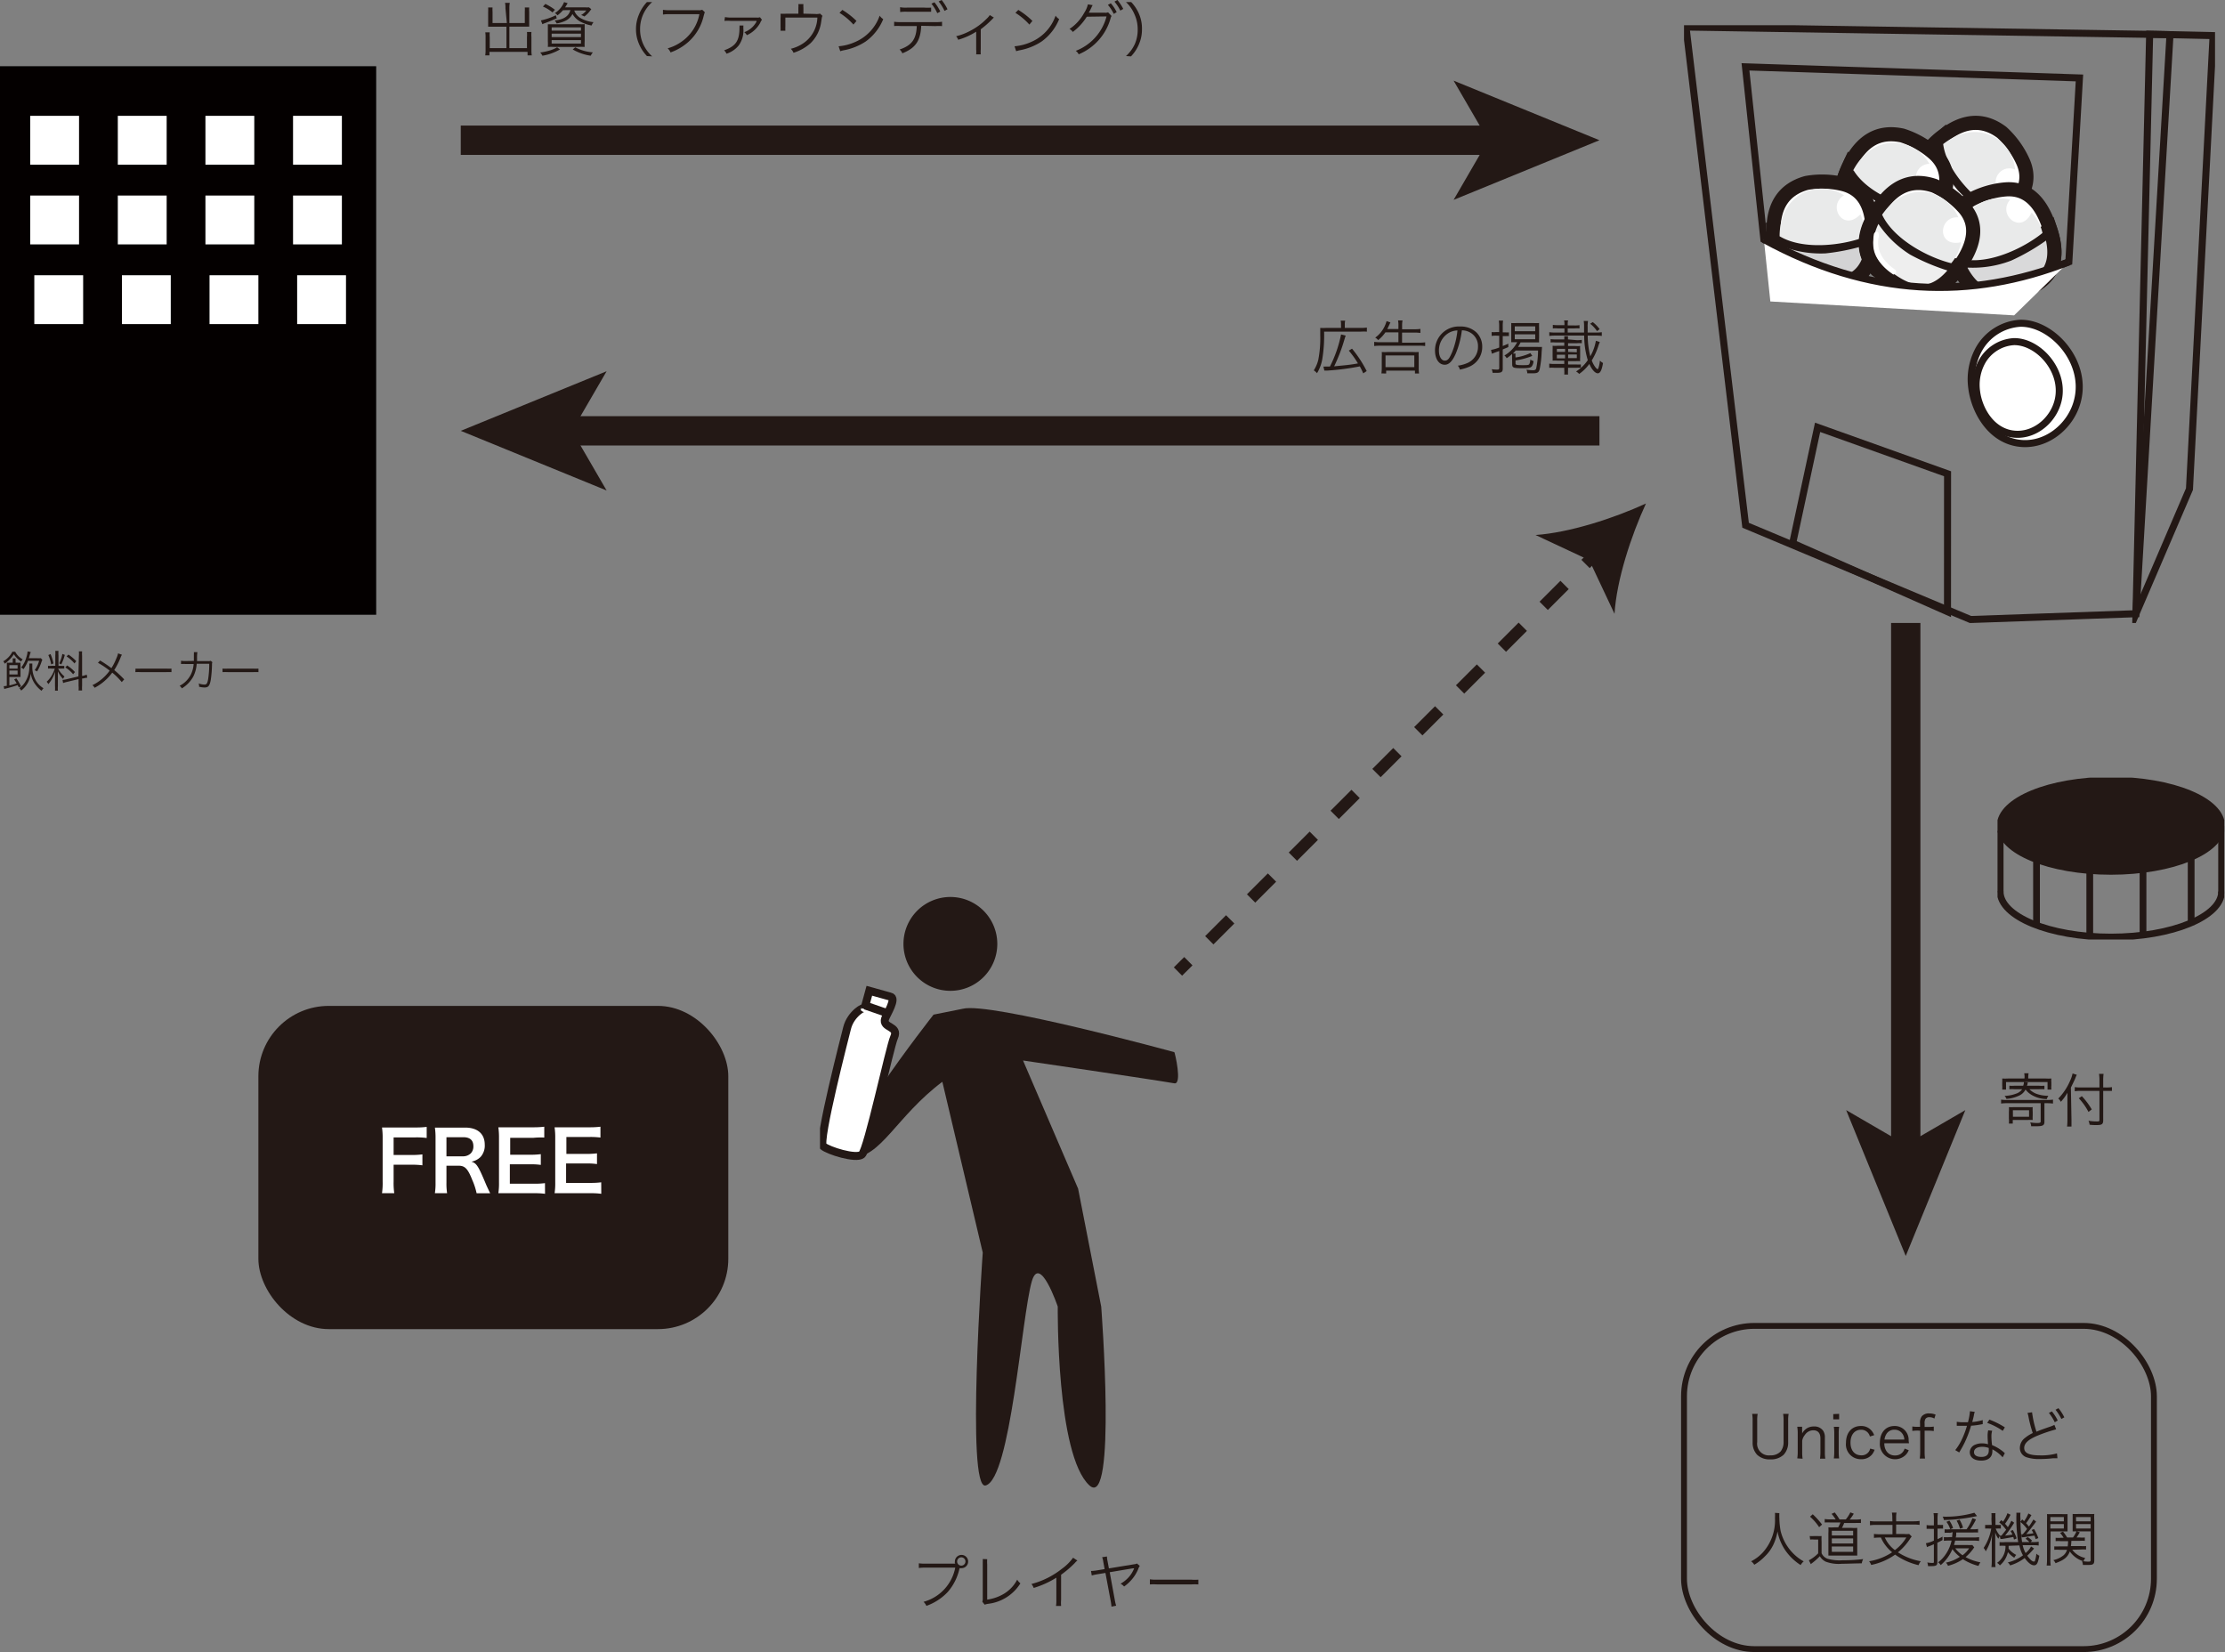 <svg xmlns="http://www.w3.org/2000/svg" xmlns:xlink="http://www.w3.org/1999/xlink" viewBox="0 0 379.41 281.68"><rect x="0" y="0" width="379.41" height="281.68" fill="#808080" stroke="none"/><defs><style>.cls-1,.cls-12,.cls-18,.cls-21,.cls-22,.cls-23,.cls-24,.cls-5,.cls-8{fill:none;}.cls-2{fill:#040000;}.cls-3{fill:#fff;}.cls-4{fill:#231815;}.cls-12,.cls-18,.cls-21,.cls-22,.cls-23,.cls-24,.cls-5,.cls-8{stroke:#231815;stroke-miterlimit:10;}.cls-5{stroke-width:5px;}.cls-6{clip-path:url(#clip-path);}.cls-7{clip-path:url(#clip-path-2);}.cls-8{stroke-width:2.41px;}.cls-9{fill:#f5f5f5;}.cls-10{fill:#e9eaea;}.cls-11{fill:#f0f1f1;}.cls-12{stroke-width:1.2px;}.cls-13{fill:#d3d3d4;}.cls-14{fill:#d9d9da;}.cls-15{fill:#eee;}.cls-16{clip-path:url(#clip-path-3);}.cls-17{clip-path:url(#clip-path-4);}.cls-18{stroke-width:1.15px;}.cls-19{clip-path:url(#clip-path-5);}.cls-20{clip-path:url(#clip-path-6);}.cls-21{stroke-width:1.36px;}.cls-22,.cls-23{stroke-width:2px;}.cls-23{stroke-dasharray:5.04 5.04;}</style><clipPath id="clip-path"><rect class="cls-1" x="287.16" y="4.3" width="90.55" height="101.92"/></clipPath><clipPath id="clip-path-2"><rect class="cls-1" x="287.16" y="4.3" width="90.55" height="101.92"/></clipPath><clipPath id="clip-path-3"><rect class="cls-1" x="340.62" y="132.59" width="38.66" height="27.6"/></clipPath><clipPath id="clip-path-4"><rect class="cls-1" x="340.62" y="132.59" width="38.65" height="27.6"/></clipPath><clipPath id="clip-path-5"><rect class="cls-1" x="139.83" y="152.95" width="61.04" height="100.68"/></clipPath><clipPath id="clip-path-6"><rect class="cls-1" x="139.83" y="152.95" width="61.04" height="100.67"/></clipPath></defs><title>how_to_manage</title><g id="レイヤー_2" data-name="レイヤー 2"><g id="レイヤー_1-2" data-name="レイヤー 1"><rect class="cls-2" y="11.29" width="64.15" height="93.53"/><rect class="cls-3" x="5.15" y="19.75" width="8.33" height="8.33"/><rect class="cls-3" x="20.09" y="19.75" width="8.33" height="8.33"/><rect class="cls-3" x="35.03" y="19.75" width="8.33" height="8.33"/><rect class="cls-3" x="49.97" y="19.75" width="8.33" height="8.33"/><rect class="cls-3" x="5.15" y="33.34" width="8.33" height="8.33"/><rect class="cls-3" x="20.09" y="33.34" width="8.33" height="8.33"/><rect class="cls-3" x="35.03" y="33.34" width="8.33" height="8.33"/><rect class="cls-3" x="49.97" y="33.34" width="8.33" height="8.33"/><rect class="cls-3" x="5.85" y="46.93" width="8.33" height="8.33"/><rect class="cls-3" x="20.79" y="46.93" width="8.33" height="8.33"/><rect class="cls-3" x="35.73" y="46.93" width="8.33" height="8.33"/><rect class="cls-3" x="50.67" y="46.93" width="8.33" height="8.33"/><path class="cls-4" d="M2.59,111.12a3.14,3.14,0,0,0,1.28,1.3,1.42,1.42,0,0,0-.27.38,4.32,4.32,0,0,1-1.24-1.25A5.48,5.48,0,0,1,.8,113.16a1.46,1.46,0,0,0-.24-.41,3.9,3.9,0,0,0,1.55-1.63Zm.62,6.08L3,116.82c-.62.21-1.35.42-1.85.54a3.13,3.13,0,0,0-.42.12L.63,117a3.29,3.29,0,0,0,.53-.07v-3.28a5.77,5.77,0,0,0,0-.66,4.07,4.07,0,0,0,.59,0h.42v-.29a3,3,0,0,0,0-.45h.49a2.09,2.09,0,0,0,0,.44v.3H2.9a4.4,4.4,0,0,0,.6,0,4.85,4.85,0,0,0,0,.64v1.11c0,.28,0,.47,0,.69a4.7,4.7,0,0,0-.61,0H1.6v1.44a11.14,11.14,0,0,0,1.24-.35,6.41,6.41,0,0,0-.42-.67l.37-.19a10.25,10.25,0,0,1,.8,1.36ZM3,114v-.59H1.6V114ZM1.6,115H3v-.67H1.6Zm3.91-1.86c0,.14,0,.34,0,.53A4.61,4.61,0,0,0,6.09,116a3.81,3.81,0,0,0,1.33,1.35,1.83,1.83,0,0,0-.33.44,5.07,5.07,0,0,1-1-1,4.13,4.13,0,0,1-.84-1.95,4.46,4.46,0,0,1-.42,1.43,4.34,4.34,0,0,1-1.22,1.48,1.48,1.48,0,0,0-.32-.42,3.25,3.25,0,0,0,1-1.05A4.78,4.78,0,0,0,5,113.7a3.66,3.66,0,0,0,0-.56Zm.76-.92a3.47,3.47,0,0,0,.69,0l.26.27a4.42,4.42,0,0,0-.17.44,7.6,7.6,0,0,1-.73,1.56,1.44,1.44,0,0,0-.41-.21,5.22,5.22,0,0,0,.76-1.61H4.77A5.86,5.86,0,0,1,4,114.1a1.15,1.15,0,0,0-.39-.28,4.91,4.91,0,0,0,.9-1.8,3.7,3.7,0,0,0,.19-.95l.53.1c0,.1-.09.27-.13.42s-.1.39-.18.64Z"/><path class="cls-4" d="M8.84,114a3.66,3.66,0,0,0-.65,0v-.48a3.34,3.34,0,0,0,.65,0h.59v-1.75a5.17,5.17,0,0,0,0-.79h.54a4.94,4.94,0,0,0,0,.79v1.76h.44a3.54,3.54,0,0,0,.55,0V114a4,4,0,0,0-.56,0H9.91A4.42,4.42,0,0,0,11,115.35a2.58,2.58,0,0,0-.26.4,4.39,4.39,0,0,1-.87-1.3c0,.3,0,1,0,1.1v1.39a6.11,6.11,0,0,0,0,.82H9.38a6.44,6.44,0,0,0,0-.82v-1.26c0-.34,0-.76,0-1.15a5.62,5.62,0,0,1-1.14,2.12,1.55,1.55,0,0,0-.28-.41A4.69,4.69,0,0,0,8.92,115a6,6,0,0,0,.42-1Zm-.22-2.48a8.65,8.65,0,0,1,.5,1.59l-.39.17a6.55,6.55,0,0,0-.49-1.59Zm2.43.14a8.41,8.41,0,0,1-.6,1.62l-.36-.17a5.52,5.52,0,0,0,.54-1.61Zm2.4.18a4.71,4.71,0,0,0,0-.78H14a5.34,5.34,0,0,0,0,.77v3.41l.11,0a4.63,4.63,0,0,0,.68-.21l.09.52a5.21,5.21,0,0,0-.71.13l-.17,0v1.24a5.77,5.77,0,0,0,0,.81H13.4a4.37,4.37,0,0,0,0-.82v-1.12l-1.95.47a5.06,5.06,0,0,0-.69.2l-.1-.53a4,4,0,0,0,.71-.12l2-.48Zm-2,1.62a6.57,6.57,0,0,1,1.33,1.13l-.31.37a5.45,5.45,0,0,0-1.34-1.16Zm.22-1.85A7.59,7.59,0,0,1,13,112.73l-.3.39a6.27,6.27,0,0,0-1.35-1.2Z"/><path class="cls-4" d="M20.8,111.64a2.09,2.09,0,0,0-.23.45,12.11,12.11,0,0,1-1.09,2.16,19.15,19.15,0,0,1,1.7,1.59l-.42.46a10.63,10.63,0,0,0-1.62-1.61,8.85,8.85,0,0,1-3,2.58,1.32,1.32,0,0,0-.39-.44,7.89,7.89,0,0,0,2.95-2.48,14,14,0,0,0-2-1.34l.37-.39A21.23,21.23,0,0,1,19,113.92a10.22,10.22,0,0,0,.87-1.73,3.27,3.27,0,0,0,.26-.79Z"/><path class="cls-4" d="M23.11,114a5.25,5.25,0,0,0,.92,0h4.31a5.81,5.81,0,0,0,.9,0v.6a8.47,8.47,0,0,0-.9,0H24a8.09,8.09,0,0,0-.92,0Z"/><path class="cls-4" d="M33.06,112.69c0-.38,0-.79,0-1.11a2,2,0,0,0,0-.39h.6a6.2,6.2,0,0,0-.06,1c0,.23,0,.32,0,.53h1.85a1.18,1.18,0,0,0,.49-.05l.27.24a1.11,1.11,0,0,0-.06.44,20.21,20.21,0,0,1-.21,2.59c-.19,1-.41,1.28-1.07,1.28a4.22,4.22,0,0,1-.92-.13V117a1.22,1.22,0,0,0-.08-.47,3.13,3.13,0,0,0,1,.19c.36,0,.48-.18.62-.91a16.38,16.38,0,0,0,.19-2.63H33.54a5.59,5.59,0,0,1-.59,2.19,5.35,5.35,0,0,1-1.94,2,1.54,1.54,0,0,0-.38-.44,4.34,4.34,0,0,0,1.93-1.95,4.83,4.83,0,0,0,.46-1.76H31.66a4.46,4.46,0,0,0-.79,0v-.56a4.09,4.09,0,0,0,.8.05Z"/><path class="cls-4" d="M37.94,114a5.25,5.25,0,0,0,.92,0h4.31a5.81,5.81,0,0,0,.9,0v.6a8.47,8.47,0,0,0-.9,0h-4.3a8.09,8.09,0,0,0-.92,0Z"/><line class="cls-5" x1="78.57" y1="23.91" x2="255.09" y2="23.91"/><polygon class="cls-4" points="272.74 23.91 247.87 34.08 253.77 23.91 247.87 13.75 272.74 23.91"/><path class="cls-4" d="M86.19,1.4a4,4,0,0,0-.07-.91h.81a4.55,4.55,0,0,0-.07.91V3.93h2.63V2a5.39,5.39,0,0,0,0-.73h.75a4.92,4.92,0,0,0,0,.76v2c0,.2,0,.34,0,.51l-.62,0H86.86V8.21h3V6.31a5.29,5.29,0,0,0,0-.86h.76a5.54,5.54,0,0,0,0,.89V8.6a5,5,0,0,0,.06.84h-.72v-.6h-6.5v.6h-.72a5.24,5.24,0,0,0,.06-.84V6.4a5.53,5.53,0,0,0-.05-.89h.76a5,5,0,0,0,0,.85V8.21h2.85V4.55h-2.5l-.62,0c0-.19,0-.34,0-.51v-2a7,7,0,0,0,0-.77h.75a5.09,5.09,0,0,0,0,.74V3.93h2.44Z"/><path class="cls-4" d="M95.49,8.43a8.77,8.77,0,0,1-3,1.07,2,2,0,0,0-.37-.55,9.23,9.23,0,0,0,1.43-.29A5.45,5.45,0,0,0,95,8.06Zm-.55-5.31c-.76.34-1.15.5-2,.82a2.86,2.86,0,0,0-.45.19l-.25-.65a10.73,10.73,0,0,0,2.54-.88Zm-.73-1a6.28,6.28,0,0,0-1.63-1L93,.67a9.49,9.49,0,0,1,1.63,1Zm4.49,2a8.65,8.65,0,0,0,1,0c0,.3,0,.61,0,1.09V7a8,8,0,0,0,0,1,11,11,0,0,0-1.12,0H94.54a11,11,0,0,0-1.12,0,7.68,7.68,0,0,0,0-1V5.2c0-.46,0-.78,0-1.06.27,0,.56,0,1,0Zm-4.63,1.1h5V4.66h-5Zm0,1.1h5V5.74h-5Zm0,1.11h5V6.84h-5ZM96,1.74a5.7,5.7,0,0,1-.94.88,1.35,1.35,0,0,0-.44-.39A4,4,0,0,0,96.19.36l.61.19a3.34,3.34,0,0,0-.2.33l-.24.37h3.41a3,3,0,0,0,.67,0l.39.32-.12.15-.14.18a4.18,4.18,0,0,1-.92.91,2.82,2.82,0,0,0-.56-.25,2.62,2.62,0,0,0,.89-.77H97.92a2.4,2.4,0,0,0,1.14,1.33,5.39,5.39,0,0,0,2.15.66,1.92,1.92,0,0,0-.33.57,6.54,6.54,0,0,1-1.95-.68,3.39,3.39,0,0,1-1.31-1.29A2.52,2.52,0,0,1,96.51,3.5,5.39,5.39,0,0,1,94.92,4a1.74,1.74,0,0,0-.34-.51c1.56-.16,2.42-.73,2.68-1.77Zm2.1,6.33a7.53,7.53,0,0,0,3,.86,2.45,2.45,0,0,0-.37.57,8.51,8.51,0,0,1-3.07-1.07Z"/><path class="cls-4" d="M110.32,9.56a6.73,6.73,0,0,1-1.39-2.15A6.26,6.26,0,0,1,108.45,5a6.26,6.26,0,0,1,.48-2.46A6.73,6.73,0,0,1,110.32.35h.89a6.32,6.32,0,0,0-1.52,2.07A6.05,6.05,0,0,0,109.15,5a6.05,6.05,0,0,0,.54,2.54,6.32,6.32,0,0,0,1.52,2.07Z"/><path class="cls-4" d="M120.2,2.1c-.07.11-.07.11-.21.62a8.52,8.52,0,0,1-2.51,4.34,9.17,9.17,0,0,1-3.14,1.88,1.89,1.89,0,0,0-.49-.7,7.44,7.44,0,0,0,2.26-1.06,7.38,7.38,0,0,0,3.15-4.76h-5.09a6.92,6.92,0,0,0-1.12.06V1.67a6,6,0,0,0,1.13.07h4.92a1.35,1.35,0,0,0,.64-.08Z"/><path class="cls-4" d="M126.77,4.35a4,4,0,0,0,0,.64,4.35,4.35,0,0,1-.82,2.78,4.47,4.47,0,0,1-2.06,1.39,2,2,0,0,0-.41-.58c2-.72,2.62-1.61,2.62-3.92a1.63,1.63,0,0,0,0-.31Zm-3.15-1.44A5.82,5.82,0,0,0,124.7,3l4.37,0a1.29,1.29,0,0,0,.52-.06l.34.43a2.06,2.06,0,0,0-.29.51A4.95,4.95,0,0,1,127.36,6a2.08,2.08,0,0,0-.44-.51A3.87,3.87,0,0,0,129,3.69a.16.16,0,0,1,0-.08l0-.05v0l-.23,0-4.17,0a7.87,7.87,0,0,0-1.07,0Z"/><path class="cls-4" d="M139,2.38a2.22,2.22,0,0,0,.84-.06l.41.39c-.09.16-.09.16-.22,1a6.23,6.23,0,0,1-1.81,3.65A7.84,7.84,0,0,1,135.31,9a2,2,0,0,0-.46-.68,6.6,6.6,0,0,0,2.21-1A5.49,5.49,0,0,0,139.38,3h-5.46v1.5a7.27,7.27,0,0,0,0,.74h-.82a7.37,7.37,0,0,0,0-.75V3.15a6.48,6.48,0,0,0,0-.81,8.59,8.59,0,0,0,.92,0h2.12v-1a3.13,3.13,0,0,0,0-.64H137a3.89,3.89,0,0,0,0,.63v1Z"/><path class="cls-4" d="M143,7.89a8.7,8.7,0,0,0,2.91-.77A7.55,7.55,0,0,0,150,2.67a2,2,0,0,0,.61.59,8.76,8.76,0,0,1-3,3.82,10.08,10.08,0,0,1-3.73,1.49,5.27,5.27,0,0,0-.6.16Zm.64-6.2a13,13,0,0,1,2.41,1.88l-.52.62a11,11,0,0,0-2.38-2Z"/><path class="cls-4" d="M157.09,4.4c-.12,2.59-1,3.81-3.22,4.69a1.75,1.75,0,0,0-.47-.65c2.07-.69,2.85-1.76,2.93-4h-2.71a7.85,7.85,0,0,0-1.15,0V3.71a6.59,6.59,0,0,0,1.16.06h5.85a6.53,6.53,0,0,0,1.16-.06v.74a7.85,7.85,0,0,0-1.15,0Zm-3.61-3.17a5.19,5.19,0,0,0,1.15.07h3a9,9,0,0,0,1.15,0V2l-1.14,0h-3a7,7,0,0,0-1.14.05Zm5.86-.84a7.78,7.78,0,0,1,1,1.58l-.51.28a7.67,7.67,0,0,0-1-1.62ZM160.57,0a8.25,8.25,0,0,1,1,1.58l-.51.28a7.83,7.83,0,0,0-1-1.61Z"/><path class="cls-4" d="M169.48,3a1.28,1.28,0,0,0-.24.23,16.64,16.64,0,0,1-2,1.76V8.39a5.34,5.34,0,0,0,0,.88h-.78a5.7,5.7,0,0,0,0-.87v-3a11.65,11.65,0,0,1-3.07,1.38,1.85,1.85,0,0,0-.35-.6,9.86,9.86,0,0,0,2.32-.88,11,11,0,0,0,2.86-2.08,3.24,3.24,0,0,0,.56-.65Z"/><path class="cls-4" d="M173,7.89a8.7,8.7,0,0,0,2.91-.77A7.55,7.55,0,0,0,180,2.67a2,2,0,0,0,.61.59,8.76,8.76,0,0,1-3,3.82,10.08,10.08,0,0,1-3.73,1.49,5.27,5.27,0,0,0-.6.16Zm.64-6.2a13,13,0,0,1,2.41,1.88l-.52.62a11,11,0,0,0-2.38-2Z"/><path class="cls-4" d="M186.33.88a1.74,1.74,0,0,0-.22.41,7.64,7.64,0,0,1-.46.88,1.43,1.43,0,0,1,.36,0l2.42,0a1.11,1.11,0,0,0,.52-.07l.6.63a1,1,0,0,0-.17.39,9.37,9.37,0,0,1-5.44,6.14,1.57,1.57,0,0,0-.5-.59,8.6,8.6,0,0,0,5.25-5.87l-3.37.05a9.66,9.66,0,0,1-2.39,2.6,1.46,1.46,0,0,0-.56-.51,7.67,7.67,0,0,0,2.51-2.75,4.45,4.45,0,0,0,.63-1.45Zm3.09-.32a6.92,6.92,0,0,1,1,1.51l-.5.3a7,7,0,0,0-1-1.54ZM190.54,0a8.2,8.2,0,0,1,1,1.52l-.5.29a7,7,0,0,0-1-1.53Z"/><path class="cls-4" d="M192,9.56a6.23,6.23,0,0,0,1.52-2.07A6.07,6.07,0,0,0,194,5a6.06,6.06,0,0,0-.54-2.54A6.23,6.23,0,0,0,192,.35h.89a6.72,6.72,0,0,1,1.39,2.15A6.26,6.26,0,0,1,194.73,5a6.26,6.26,0,0,1-.48,2.46,6.72,6.72,0,0,1-1.39,2.15Z"/><line class="cls-5" x1="96.22" y1="73.46" x2="272.74" y2="73.46"/><polygon class="cls-4" points="78.57 73.46 103.44 83.63 97.54 73.46 103.44 63.3 78.57 73.46"/><path class="cls-4" d="M228.67,55.32a2.44,2.44,0,0,0-.06-.64h.77a2.4,2.4,0,0,0-.06.65v.58H232a7,7,0,0,0,1.08-.06v.7a6.84,6.84,0,0,0-1.08,0h-6.21a25,25,0,0,1-.32,4.73,7,7,0,0,1-.89,2.35,2.5,2.5,0,0,0-.55-.48,6,6,0,0,0,.77-1.82,19.46,19.46,0,0,0,.33-4.17c0-.65,0-.94,0-1.25a7.57,7.57,0,0,0,1,0h2.55Zm-3,7.18a1.67,1.67,0,0,0,.32,0c.18,0,.55,0,.79,0a21.2,21.2,0,0,0,1.9-5.48l.79.2c-.07.19-.11.31-.2.61a29.33,29.33,0,0,1-1.77,4.63l2.12-.21c.86-.1,1.26-.16,1.94-.29A16.9,16.9,0,0,0,230,59.78l.55-.33a20.42,20.42,0,0,1,2.5,3.82l-.59.39a12.1,12.1,0,0,0-.58-1.19,42.32,42.32,0,0,1-5.62.72,2.67,2.67,0,0,0-.43,0Z"/><path class="cls-4" d="M236.24,56.67A6.28,6.28,0,0,1,235,58a1.32,1.32,0,0,0-.5-.43,5,5,0,0,0,1.64-2,5,5,0,0,0,.3-.82l.66.23c-.08.15-.08.15-.2.41s-.24.51-.34.71h1.9v-.52a4.63,4.63,0,0,0-.06-.94h.76a5,5,0,0,0-.07,1v.5h2.12a6.85,6.85,0,0,0,1-.06v.69a6.81,6.81,0,0,0-1-.06h-2.13v1.72h2.94a7,7,0,0,0,1-.06V59a7.5,7.5,0,0,0-1-.06h-6.69a8.1,8.1,0,0,0-1,.06v-.71a7.41,7.41,0,0,0,1,.06h3.13V56.67Zm-.68,7a7.06,7.06,0,0,0,.06-1v-1.8a6.27,6.27,0,0,0,0-.85,9,9,0,0,0,1,0h4.3a8.93,8.93,0,0,0,1,0,6.64,6.64,0,0,0,0,.85v1.81a6.61,6.61,0,0,0,.06,1h-.7v-.49h-4.91v.49Zm.7-1.07h4.91v-2h-4.91Z"/><path class="cls-4" d="M248.25,60.27c-.58,1.32-1.17,1.92-1.89,1.92-1,0-1.66-1-1.66-2.44A4.06,4.06,0,0,1,249,55.67a3.87,3.87,0,0,1,2.75,1,3.34,3.34,0,0,1,1,2.44,3.64,3.64,0,0,1-2.29,3.45,7.75,7.75,0,0,1-1.52.46,1.59,1.59,0,0,0-.35-.67,6,6,0,0,0,1.67-.47,3,3,0,0,0,1.77-2.8,2.63,2.63,0,0,0-1.59-2.51,2.87,2.87,0,0,0-1.16-.25A15,15,0,0,1,248.25,60.27ZM247,56.79a3.45,3.45,0,0,0-1.63,3c0,1,.42,1.7,1,1.7s.82-.47,1.25-1.45a13.75,13.75,0,0,0,.91-3.7A3.16,3.16,0,0,0,247,56.79Z"/><path class="cls-4" d="M255.08,57.23a4,4,0,0,0-.72.05v-.66a3.8,3.8,0,0,0,.72,0h.56v-.95a5.75,5.75,0,0,0-.06-1h.73a5.51,5.51,0,0,0-.06,1v1h.46a3.47,3.47,0,0,0,.59,0v.64a3.64,3.64,0,0,0-.6,0h-.45V59c.31-.12.49-.2.95-.4v.58l-.95.4v3.28c0,.56-.22.71-1,.71l-.73,0a2.12,2.12,0,0,0-.15-.62,5.92,5.92,0,0,0,.92.07c.29,0,.36-.06.36-.29V59.85l-.73.26-.52.2-.15-.65a6.58,6.58,0,0,0,1.4-.41v-2Zm2.76,3.63a4.36,4.36,0,0,0,0-.51,6.29,6.29,0,0,1-.92.73,1.37,1.37,0,0,0-.39-.47,5.5,5.5,0,0,0,2.18-2.26h-.11c-.39,0-.66,0-.9,0,0-.27,0-.52,0-.85V55.92c0-.33,0-.59,0-.84a8,8,0,0,0,.94,0h2.86a7.62,7.62,0,0,0,.95,0,7.92,7.92,0,0,0,0,.82v1.66a7,7,0,0,0,0,.82c-.27,0-.57,0-1,0h-2.16a5.63,5.63,0,0,1-.44.77h3.32a7.5,7.5,0,0,0,.77,0c0,.1,0,.2-.06.92a17.65,17.65,0,0,1-.32,2.82c-.15.62-.38.76-1.19.76-.32,0-.62,0-.93,0a2,2,0,0,0-.14-.62,7.12,7.12,0,0,0,1.08.1c.34,0,.49-.08.57-.3a15.45,15.45,0,0,0,.32-3.07h-3.81c-.17.21-.27.31-.47.52h.44a3.74,3.74,0,0,0,0,.67,8.84,8.84,0,0,0,2.53-.75l.33.48a12.41,12.41,0,0,1-2.86.78v.53c0,.22.2.27,1.19.27.84,0,1.09,0,1.18-.22a1.94,1.94,0,0,0,.15-.74,1.81,1.81,0,0,0,.54.25,1.59,1.59,0,0,1-.29.92c-.22.25-.54.31-1.66.31-1.48,0-1.68-.08-1.68-.68Zm.46-4.38h3.49v-.83H258.3Zm0,1.36h3.49V57H258.3Z"/><path class="cls-4" d="M272.79,58.31c0,.11-.06.15-.21.59a10.63,10.63,0,0,1-1.15,2.55,4.42,4.42,0,0,0,.6,1.14c.16.21.33.36.39.36s.12-.11.16-.25a5.2,5.2,0,0,0,.24-1.22,1.9,1.9,0,0,0,.53.41c-.21,1.24-.48,1.76-.9,1.76s-1-.59-1.43-1.6a7.45,7.45,0,0,1-1.74,1.71,1.79,1.79,0,0,0-.53-.42,6.77,6.77,0,0,0,2-1.93,14.41,14.41,0,0,1-.61-4.19h-4.95a6.8,6.8,0,0,0-1,.06v-.64a6.44,6.44,0,0,0,1,.06h1.58V56h-1.11a5,5,0,0,0-.87,0v-.61a5,5,0,0,0,.87.05h1.11V55.3a2.43,2.43,0,0,0-.06-.66h.68a2.61,2.61,0,0,0-.06.66v.19h1.15a4.86,4.86,0,0,0,.86-.05V56a4.94,4.94,0,0,0-.86,0h-1.15v.7h2.79c0-.5,0-.89,0-1.18a5.51,5.51,0,0,0-.06-.79h.73a5.52,5.52,0,0,0-.06,1.09c0,.3,0,.48,0,.88h1.41a6.42,6.42,0,0,0,1-.06v.64a6.69,6.69,0,0,0-1-.06h-1.4a14.51,14.51,0,0,0,.44,3.53,7.88,7.88,0,0,0,.95-2.65ZM268.88,58a4.81,4.81,0,0,0,.85-.05v.57a5.1,5.1,0,0,0-.85,0h-1.49V59h1.23a6.12,6.12,0,0,0,.83,0,4.49,4.49,0,0,0,0,.68v1.22a4.48,4.48,0,0,0,0,.68,6.61,6.61,0,0,0-.83,0h-1.23v.56h1.33a6.64,6.64,0,0,0,.85,0v.57a6.29,6.29,0,0,0-.78,0h-1.4v.35a4.9,4.9,0,0,0,0,.8h-.65a5.12,5.12,0,0,0,0-.8v-.35h-1.69a5.2,5.2,0,0,0-.87,0V62a5.05,5.05,0,0,0,.87.05h1.69v-.56h-1.16a6.52,6.52,0,0,0-.83,0,5.11,5.11,0,0,0,0-.68V59.64a5.23,5.23,0,0,0,0-.68,6.14,6.14,0,0,0,.83,0h1.16v-.57h-1.46a5.36,5.36,0,0,0-.87,0v-.57a5.21,5.21,0,0,0,.87.05h1.46a5,5,0,0,0,0-.54h.64a5.35,5.35,0,0,0,0,.54Zm-2,1.48h-1.4V60h1.4Zm0,1h-1.4v.62h1.4Zm2-.42v-.58h-1.48V60Zm0,1v-.62h-1.48v.62Zm3.45-4.6a5.54,5.54,0,0,0-1.17-1.26l.44-.28a5.78,5.78,0,0,1,1.17,1.2Z"/><g class="cls-6"><g class="cls-7"><path class="cls-3" d="M331.5,23.08c3.31-2.54,6.6-2.93,9.84-.52A15.2,15.2,0,0,1,345,27.64c1.43,3.3,0,6.29-3.47,9-4.13,3.47-7.76,3.71-10.86.51l-3.07-3.94c-1.8-4.08.16-7.08,3.34-9.73l.54-.44"/><path class="cls-8" d="M331.5,23.08c3.31-2.54,6.6-2.93,9.84-.52A15.19,15.19,0,0,1,345,27.64c1.43,3.3,0,6.29-3.47,9-4.13,3.47-7.76,3.71-10.86.51l-3.07-3.94c-1.8-4.08.16-7.08,3.34-9.73Z"/><path class="cls-9" d="M331,23.52a17,17,0,0,0,3.79,8.17A34.68,34.68,0,0,0,341.23,37c-4.3,3.33-8.12,3.52-11.74-1.16-3.51-4-3.65-7.86,1.47-12.27"/><path class="cls-8" d="M331,23.52a17,17,0,0,0,3.79,8.17A34.68,34.68,0,0,0,341.23,37c-4.3,3.33-8.12,3.52-11.74-1.16C326,31.76,325.85,27.93,331,23.52Z"/><path class="cls-3" d="M334.59,37.28c.07-.33.42-.37.89-.28,2,.66,3.95,0,5.93-2.24.51-.23.67,0,.74.44q-3,3.73-7.21,2.57a.58.58,0,0,1-.35-.5"/><path class="cls-10" d="M331.35,24.56c.61,4.63,5.3,9.33,8.74,11.44a7.52,7.52,0,0,0,2.68-2.91c-4.3-.41-2.29-5.45.85-4.18-.51-5.3-6.53-8.82-12.26-4.35"/><path class="cls-3" d="M315.62,27.66c2-3.69,4.79-5.4,8.74-4.56a15.21,15.21,0,0,1,5.47,3.09c2.67,2.41,2.63,5.71.59,9.67-2.32,4.87-5.53,6.6-9.67,5l-4.43-2.31c-3.33-3-2.79-6.51-1-10.24l.31-.62"/><path class="cls-8" d="M315.62,27.66c2-3.69,4.79-5.4,8.74-4.56a15.21,15.21,0,0,1,5.47,3.09c2.67,2.41,2.63,5.71.59,9.67-2.32,4.87-5.53,6.6-9.67,5l-4.43-2.31c-3.33-3-2.79-6.51-1-10.24Z"/><path class="cls-11" d="M315.31,28.29a17,17,0,0,0,6.84,5.86,34.68,34.68,0,0,0,8.08,2.11c-2.53,4.81-5.93,6.57-11.17,3.81-4.87-2.21-6.58-5.64-3.75-11.78"/><path class="cls-8" d="M315.31,28.29a17,17,0,0,0,6.84,5.86,34.68,34.68,0,0,0,8.08,2.11c-2.53,4.81-5.93,6.57-11.17,3.81C314.19,37.85,312.48,34.43,315.31,28.29Z"/><path class="cls-3" d="M315.49,32.06c.34,0,.46.33.47.81-.19,2.07.85,3.86,3.52,5.27.34.44.12.66-.26.82q-4.31-2.1-4.13-6.44a.58.58,0,0,1,.4-.46"/><path class="cls-10" d="M316.09,29.07c2.47,4,8.69,6.29,12.7,6.78A7.52,7.52,0,0,0,330,32.09c-4.09,1.41-4.34-4-1-4.16-2.67-4.61-9.6-5.32-13,1.13"/><polygon class="cls-12" points="370.03 5.91 364.23 104.64 336.02 105.63 297.66 89.56 287.5 4.61 352.2 5.63 370.03 5.91"/><path class="cls-3" d="M344.48,55.12c5.35-.12,11.31,6.32,9.85,12.88-1,4.69-5.66,8.44-10.54,7.49-4.59-.89-7.1-5.61-7.56-9.35a10.67,10.67,0,0,1,1.15-6.48,8.68,8.68,0,0,1,7.1-4.55"/><path class="cls-12" d="M344.48,55.12c5.35-.12,11.31,6.32,9.85,12.88-1,4.69-5.66,8.44-10.54,7.49-4.59-.89-7.1-5.61-7.56-9.35a10.67,10.67,0,0,1,1.15-6.48A8.68,8.68,0,0,1,344.48,55.12Z"/><polygon class="cls-12" points="377.38 6.07 373.35 83.39 364.23 104.64 366.56 5.83 377.38 6.07"/><polygon class="cls-12" points="332.1 80.78 332.09 104.3 305.69 92.62 309.94 72.86 332.1 80.78"/><path class="cls-12" d="M343.39,58.25c4.12-.09,8.71,4.87,7.59,9.92-.8,3.61-4.36,6.5-8.11,5.77-3.53-.69-5.47-4.32-5.82-7.19a8.22,8.22,0,0,1,.88-5A6.69,6.69,0,0,1,343.39,58.25Z"/><path class="cls-12" d="M297.64,11.4l3.14,29.44c16.8,9.63,34.15,10.43,52,3.82l1.81-31.37Z"/><path class="cls-3" d="M302.42,39.27c0-4.18,1.75-7,5.64-8.08a15.19,15.19,0,0,1,6.28.21c3.48.9,5,3.84,5,8.3.2,5.39-1.85,8.4-6.28,8.88h-5c-4.32-1.09-5.48-4.48-5.62-8.61,0-.23,0-.46,0-.69"/><path class="cls-8" d="M302.42,39.27c0-4.18,1.75-7,5.64-8.08a15.19,15.19,0,0,1,6.28.21c3.48.9,5,3.84,5,8.3.2,5.39-1.85,8.4-6.28,8.88h-5c-4.32-1.09-5.48-4.48-5.62-8.61C302.42,39.74,302.42,39.51,302.42,39.27Z"/><path class="cls-13" d="M302.43,40a17,17,0,0,0,8.77,2,34.69,34.69,0,0,0,8.14-1.87c0,5.43-2.22,8.57-8.14,8.55-5.34.29-8.44-2-8.77-8.71"/><path class="cls-8" d="M302.43,40a17,17,0,0,0,8.77,2,34.69,34.69,0,0,0,8.14-1.87c0,5.43-2.22,8.57-8.14,8.55C305.87,49,302.77,46.72,302.43,40Z"/><path class="cls-10" d="M303.49,40.3c4,2.37,10.62,1.56,14.4.14a7.53,7.53,0,0,0-.65-3.9c-3,3.14-5.7-1.55-2.78-3.24-4.49-2.85-11-.27-11,7"/><path class="cls-3" d="M333.25,43.54c-1.3-4-.57-7.19,2.77-9.46a15.22,15.22,0,0,1,6-1.79c3.59-.26,5.94,2.06,7.38,6.28,1.9,5.05.92,8.56-3.13,10.42l-4.74,1.59c-4.44.34-6.62-2.5-8.07-6.38l-.23-.65"/><path class="cls-8" d="M333.25,43.54c-1.3-4-.57-7.19,2.77-9.46a15.22,15.22,0,0,1,6-1.79c3.59-.26,5.94,2.06,7.38,6.28,1.9,5.05.92,8.56-3.13,10.42l-4.74,1.59c-4.44.34-6.62-2.5-8.07-6.38Z"/><path class="cls-14" d="M333.49,44.19a17,17,0,0,0,9-.87A34.65,34.65,0,0,0,349.57,39c1.72,5.16.62,8.83-5,10.69-5,2-8.62.83-11.09-5.47"/><path class="cls-8" d="M333.49,44.19a17,17,0,0,0,9-.87A34.65,34.65,0,0,0,349.57,39c1.72,5.16.62,8.83-5,10.69C339.61,51.63,336,50.48,333.49,44.19Z"/><path class="cls-3" d="M335.78,38.93c.23-.25.55-.1.91.22,1.36,1.57,3.37,2.06,6.23,1.12.56.06.56.37.41.76q-4.51,1.65-7.51-1.49a.58.58,0,0,1,0-.61"/><path class="cls-10" d="M334.59,44.17c4.57,1,10.56-1.9,13.7-4.45a7.52,7.52,0,0,0-1.86-3.49c-1.82,3.92-5.9.35-3.66-2.19-5.17-1.27-10.49,3.23-8.18,10.12"/><path class="cls-3" d="M320.64,35.16c2.39-3.43,5.41-4.78,9.23-3.47a15.19,15.19,0,0,1,5.05,3.73c2.36,2.71,1.92,6-.58,9.67-2.89,4.56-6.28,5.88-10.2,3.76L320,46c-2.95-3.35-2-6.8.25-10.29l.38-.58"/><path class="cls-8" d="M320.64,35.16c2.39-3.43,5.41-4.78,9.23-3.47a15.19,15.19,0,0,1,5.05,3.73c2.36,2.71,1.92,6-.58,9.67-2.89,4.56-6.28,5.88-10.2,3.76L320,46c-2.95-3.35-2-6.8.25-10.28Z"/><path class="cls-15" d="M320.26,35.74a17,17,0,0,0,6.08,6.64,34.66,34.66,0,0,0,7.76,3.07c-3.09,4.47-6.68,5.81-11.55,2.43-4.56-2.79-5.85-6.39-2.3-12.15"/><path class="cls-8" d="M320.26,35.74a17,17,0,0,0,6.08,6.64,34.66,34.66,0,0,0,7.76,3.07c-3.09,4.47-6.68,5.81-11.55,2.43C318,45.1,316.71,41.5,320.26,35.74Z"/><path class="cls-3" d="M320,39.51c.34,0,.41.38.37.86-.44,2,.37,3.93,2.85,5.66.29.48,0,.67-.36.78q-4-2.61-3.32-6.9a.58.58,0,0,1,.46-.4"/><path class="cls-10" d="M320.94,36.61c2,4.23,7.87,7.3,11.79,8.27a7.52,7.52,0,0,0,1.67-3.58c-4.23.91-3.82-4.5-.46-4.24-2.09-4.9-8.88-6.44-13-.45"/><path class="cls-3" d="M300.78,40.84c18.33,10.17,35,10.33,52,3.82l-9.33,9.11L301.88,51.4Z"/><path class="cls-12" d="M300.78,40.84c18,9.84,35.25,10.39,52,3.82"/></g></g><g class="cls-16"><g class="cls-17"><line class="cls-18" x1="341.07" y1="141.69" x2="341.07" y2="152.11"/><path class="cls-4" d="M378.83,140.8c0,4.29-8.45,7.77-18.88,7.77s-18.88-3.48-18.88-7.77,8.45-7.77,18.88-7.77,18.88,3.48,18.88,7.77"/><ellipse class="cls-18" cx="359.95" cy="140.8" rx="18.88" ry="7.77"/><path class="cls-18" d="M378.83,152c0,4.29-8.45,7.77-18.88,7.77s-18.88-3.48-18.88-7.77"/><line class="cls-18" x1="378.83" y1="140.85" x2="378.83" y2="152.36"/><line class="cls-18" x1="347.27" y1="157.71" x2="347.27" y2="146.6"/><line class="cls-18" x1="356.35" y1="148.57" x2="356.35" y2="160"/><line class="cls-18" x1="365.43" y1="159.45" x2="365.43" y2="148.57"/><line class="cls-18" x1="373.64" y1="146.23" x2="373.64" y2="157.71"/></g></g><line class="cls-5" x1="324.97" y1="196.5" x2="324.97" y2="106.22"/><polygon class="cls-4" points="324.97 214.15 335.13 189.28 324.97 195.18 314.81 189.28 324.97 214.15"/><path class="cls-4" d="M342.23,188.1a6.58,6.58,0,0,0-1,.06v-.67a6.32,6.32,0,0,0,1,.06h6.85a7.34,7.34,0,0,0,1-.06v.67a8.08,8.08,0,0,0-1-.06h-.46v3.16c0,.61-.27.77-1.33.77l-.93,0a2,2,0,0,0-.16-.66,7,7,0,0,0,1.16.11c.48,0,.62-.06.62-.26V188.1Zm3-4.38a3,3,0,0,0-.06-.72h.75a3.51,3.51,0,0,0-.06.72v.17h2.94a8.73,8.73,0,0,0,1,0,4.45,4.45,0,0,0,0,.69v.5a4.52,4.52,0,0,0,0,.7h-.65v-1.29h-7.08v1.29h-.65a4.91,4.91,0,0,0,0-.7v-.5a4.84,4.84,0,0,0,0-.69,8.73,8.73,0,0,0,1,0h2.79Zm.83,2a3.34,3.34,0,0,0,1.12.75,5.64,5.64,0,0,0,2.11.36,2.25,2.25,0,0,0-.27.57,5.21,5.21,0,0,1-2.62-.73,3.56,3.56,0,0,1-1-.9,2.33,2.33,0,0,1-1.19,1.08,6.11,6.11,0,0,1-2.07.52,1.43,1.43,0,0,0-.32-.52,5.93,5.93,0,0,0,2-.39,2,2,0,0,0,1-.74h-1.26a5.64,5.64,0,0,0-.92,0v-.6a5.18,5.18,0,0,0,.88,0H345a2.26,2.26,0,0,0,.13-.62l.67.06-.08.27c0,.1,0,.16-.1.29h2a6.08,6.08,0,0,0,1,0v.6a10.05,10.05,0,0,0-1,0Zm.56,4.45a7.26,7.26,0,0,0,0,.79,6.6,6.6,0,0,0-.84,0h-2.56v.62h-.66a5.8,5.8,0,0,0,0-.88v-1.11a6.25,6.25,0,0,0,0-.82,6.56,6.56,0,0,0,.85,0h2.35a6.15,6.15,0,0,0,.86,0,6.26,6.26,0,0,0,0,.81Zm-3.37.24H346v-1.11h-2.76Z"/><path class="cls-4" d="M353.23,190.89c0,.46,0,.84,0,1.19h-.75a10.12,10.12,0,0,0,.06-1.21v-3.34c0-.44,0-.75,0-1.21a8.33,8.33,0,0,1-1.12,1.54l-.07-.11a1.54,1.54,0,0,0-.37-.44,9.88,9.88,0,0,0,2-3,5.5,5.5,0,0,0,.44-1.28l.72.23a4.07,4.07,0,0,0-.25.57c-.14.35-.46,1-.76,1.61Zm5.41.12c0,.66-.21.82-1.11.82-.39,0-.77,0-1.21-.06a2.21,2.21,0,0,0-.19-.68,8.19,8.19,0,0,0,1.37.12c.41,0,.5,0,.5-.26V186h-3.14a7.73,7.73,0,0,0-1.07.06v-.7a7.36,7.36,0,0,0,1,.06H358v-1.15a7.47,7.47,0,0,0-.07-1.17h.77a9.52,9.52,0,0,0-.06,1.17v1.15h.49a6.12,6.12,0,0,0,1-.06V186c-.31,0-.63,0-1,0h-.49ZM355,186.9a12.72,12.72,0,0,1,1.69,2.26l-.56.43a10.25,10.25,0,0,0-1.65-2.33Z"/><path class="cls-4" d="M305,241.07a6,6,0,0,0-.08,1.13v3.71a3,3,0,0,1-.77,2.13,3.13,3.13,0,0,1-2.27.79,3.06,3.06,0,0,1-2.28-.81,3,3,0,0,1-.74-2.11v-3.69a6.23,6.23,0,0,0-.08-1.15h.94a5.82,5.82,0,0,0-.08,1.15v3.66a2,2,0,0,0,2.25,2.26,2.23,2.23,0,0,0,1.75-.67,2.5,2.5,0,0,0,.5-1.59v-3.66a6.31,6.31,0,0,0-.08-1.15Z"/><path class="cls-4" d="M306.47,248.66a6.42,6.42,0,0,0,.08-1.13v-3.13a6.8,6.8,0,0,0-.08-1.13h.83V244a2.65,2.65,0,0,1,0,.43,2.17,2.17,0,0,1,2-1.21,1.8,1.8,0,0,1,1.6.75,2,2,0,0,1,.28,1.15v2.47a6.82,6.82,0,0,0,.07,1.12h-.9a8,8,0,0,0,.07-1.13v-2.33c0-.9-.43-1.38-1.22-1.38a1.74,1.74,0,0,0-1.43.79,2.14,2.14,0,0,0-.46,1v1.93a8.1,8.1,0,0,0,.07,1.13Z"/><path class="cls-4" d="M313.61,241.07V242h-1v-.89Zm0,2.21a7.19,7.19,0,0,0-.07,1.13v3.13a7.91,7.91,0,0,0,.07,1.13h-.9a8.71,8.71,0,0,0,.07-1.13v-3.13a7.34,7.34,0,0,0-.07-1.13Z"/><path class="cls-4" d="M318.86,244.93a1.51,1.51,0,0,0-1.51-1.15c-1.1,0-1.8.86-1.8,2.2s.72,2.16,1.84,2.16a1.48,1.48,0,0,0,1.3-.64,1.61,1.61,0,0,0,.22-.51l.75.2a2.74,2.74,0,0,1-.41.77,2.3,2.3,0,0,1-1.89.84,2.52,2.52,0,0,1-2.58-2.8c0-1.73,1-2.86,2.53-2.86a2.26,2.26,0,0,1,1.93.92,2.67,2.67,0,0,1,.35.64Z"/><path class="cls-4" d="M321.32,246.08a2.26,2.26,0,0,0,.4,1.4,1.67,1.67,0,0,0,1.41.68,1.63,1.63,0,0,0,1.65-1.17l.7.28a2.37,2.37,0,0,1-.55.83,2.6,2.6,0,0,1-4.37-2.13c0-1.71,1-2.83,2.48-2.83a2.36,2.36,0,0,1,2.42,2.17c0,.11,0,.5.07.77Zm3.41-.63a1.82,1.82,0,0,0-.53-1.23,1.62,1.62,0,0,0-1.18-.45,1.56,1.56,0,0,0-1.42.87,2.11,2.11,0,0,0-.25.81Z"/><path class="cls-4" d="M327,243.92a6.5,6.5,0,0,0-.91.06v-.76a5.66,5.66,0,0,0,.91.06h.41v-.59a1.76,1.76,0,0,1,.31-1.22A1.56,1.56,0,0,1,329,241a2.74,2.74,0,0,1,1.06.2l-.21.67a1.53,1.53,0,0,0-.83-.23.78.78,0,0,0-.68.27,1.42,1.42,0,0,0-.15.84v.55h.5a7.07,7.07,0,0,0,1.06-.06V244a6.28,6.28,0,0,0-1.06-.06h-.5v3.63a7.48,7.48,0,0,0,.07,1.12h-.9a8.09,8.09,0,0,0,.07-1.13v-3.62Z"/><path class="cls-4" d="M336.74,240.73a3.1,3.1,0,0,0-.16.64c-.07.34-.13.58-.27,1.09a8.27,8.27,0,0,0,1.79-.33l0,.69-.35.06a12.08,12.08,0,0,1-1.64.21A18.6,18.6,0,0,1,335,246c-.24.48-.33.65-.71,1.31-.09.14-.15.26-.2.34l-.68-.4a8.9,8.9,0,0,0,1-1.56,14.88,14.88,0,0,0,1-2.58l-.74,0h-1v-.69a6.27,6.27,0,0,0,1.19.08h.72a10.21,10.21,0,0,0,.34-1.88Zm4.75,7.75a5.71,5.71,0,0,0-1.75-1.36,2,2,0,0,1,0,.32c0,1-.68,1.6-1.9,1.6s-1.95-.56-1.95-1.45a1.42,1.42,0,0,1,.93-1.27,2.91,2.91,0,0,1,1.18-.22,3.32,3.32,0,0,1,1,.15c-.05-.65-.07-1.12-.07-1.37a4,4,0,0,1,.1-1l.68.07a3.08,3.08,0,0,0-.13.93,11.81,11.81,0,0,0,.11,1.52,7.2,7.2,0,0,1,2,1.21,1,1,0,0,0,.18.16ZM338,246.69c-.85,0-1.39.35-1.39.9s.48.82,1.27.82,1.25-.34,1.25-1.09c0-.12,0-.43,0-.43A3,3,0,0,0,338,246.69Zm3.51-2.72a10.84,10.84,0,0,0-2.65-1.36l.37-.56a13.68,13.68,0,0,1,2.64,1.32Z"/><path class="cls-4" d="M346.51,240.8a18.25,18.25,0,0,0,.75,3.31c.55-.23.88-.36,2.42-.89a4.6,4.6,0,0,0,.64-.27l.3.76a26.55,26.55,0,0,0-3,1c-1.71.69-2.45,1.35-2.45,2.18s.77,1.26,2.73,1.26a9.92,9.92,0,0,0,2.86-.34l.08.83h-.4l-.34,0a20.12,20.12,0,0,1-2.21.13,6.77,6.77,0,0,1-2.22-.27,1.66,1.66,0,0,1-1.24-1.64,2.16,2.16,0,0,1,.89-1.7,6.23,6.23,0,0,1,1.31-.82,20.14,20.14,0,0,1-.73-2.79,4.34,4.34,0,0,0-.17-.64Zm3.38-.15a8,8,0,0,1,1,1.55l-.51.3a7.79,7.79,0,0,0-1-1.59Zm1.12-.55a8,8,0,0,1,1,1.56l-.5.28a8.43,8.43,0,0,0-1-1.57Z"/><path class="cls-4" d="M303.42,258a6.93,6.93,0,0,0,0,.89,13,13,0,0,0,.22,2.17,8.22,8.22,0,0,0,2.77,4.38,7.36,7.36,0,0,0,1.16.78,2.29,2.29,0,0,0-.52.63,9.15,9.15,0,0,1-2.65-2.56,8.63,8.63,0,0,1-1.3-3.18,8.49,8.49,0,0,1-.69,2.23,6.72,6.72,0,0,1-1.43,2,8.47,8.47,0,0,1-1.84,1.46,1.9,1.9,0,0,0-.54-.59,7,7,0,0,0,2-1.51,8.18,8.18,0,0,0,2.07-5.87,7,7,0,0,0,0-.88Z"/><path class="cls-4" d="M308.59,261.9a4,4,0,0,0,.76,0h.52a4.38,4.38,0,0,0,.75,0,9.77,9.77,0,0,0,0,1v1.93a1.75,1.75,0,0,0,1,.94,7.53,7.53,0,0,0,2.62.26,26,26,0,0,0,3.47-.2,2.49,2.49,0,0,0-.24.73c-1,0-2.53.07-3.38.07a6.36,6.36,0,0,1-2.77-.36,2.38,2.38,0,0,1-1-.93,10.36,10.36,0,0,1-1.3,1.16,1.72,1.72,0,0,0-.23.2l-.34-.66a6.33,6.33,0,0,0,1.59-1.19V262.5h-.65a3.74,3.74,0,0,0-.72,0Zm.52-3.71a12.83,12.83,0,0,1,1.59,1.76l-.5.44a8.5,8.5,0,0,0-1.55-1.79Zm3.91.88a6.32,6.32,0,0,0-.7-.95l.54-.24a10.5,10.5,0,0,1,.82,1.19h1.07a5.79,5.79,0,0,0,.77-1.2l.59.22a7.65,7.65,0,0,1-.7,1h.92a5.76,5.76,0,0,0,1-.06v.65a7.89,7.89,0,0,0-1,0h-1.86a5.58,5.58,0,0,1-.38.83h1.61a6.89,6.89,0,0,0,1,0c0,.31,0,.62,0,1v2.72c0,.4,0,.74,0,1-.2,0-.45,0-.74,0h-3.18c-.34,0-.72,0-1,0,0-.3,0-.63,0-1v-2.81a8.77,8.77,0,0,0,0-1,8.74,8.74,0,0,0,1,0h.67a5.4,5.4,0,0,0,.38-.83h-1.68a9.07,9.07,0,0,0-1,0V259a5.85,5.85,0,0,0,1,.06Zm-.65,5.53H316v-.92h-3.65Zm0-2.8H316V261h-3.64Zm0,1.37H316v-.86h-3.64Z"/><path class="cls-4" d="M322.68,258.78a4.11,4.11,0,0,0-.07-.87h.79a3.94,3.94,0,0,0-.07.87v.61h3a6.36,6.36,0,0,0,1-.07V260a7.63,7.63,0,0,0-1-.06h-3v1.61h1.35a4.64,4.64,0,0,0,.88,0l.43.43a3.76,3.76,0,0,0-.35.49,10,10,0,0,1-2,2.21,10.59,10.59,0,0,0,3.9,1.52,2.25,2.25,0,0,0-.38.67,11.28,11.28,0,0,1-4-1.8,10.71,10.71,0,0,1-4.08,1.76,2.18,2.18,0,0,0-.36-.63,9.79,9.79,0,0,0,3.93-1.53,6.8,6.8,0,0,1-1.15-1.2,5.7,5.7,0,0,1-.76-1.31h-.13a7.86,7.86,0,0,0-1.06.06v-.68a7.26,7.26,0,0,0,1.07.06h2.09V260h-2.84a7.57,7.57,0,0,0-1,.06v-.72a6.36,6.36,0,0,0,1,.07h2.83Zm-1.28,3.37a5.44,5.44,0,0,0,1.72,2.15,7.5,7.5,0,0,0,1.95-2.15Z"/><path class="cls-4" d="M329.77,259a5.65,5.65,0,0,0-.06-1h.74a6.44,6.44,0,0,0-.06,1v1h.31a4,4,0,0,0,.63,0v.64a4.13,4.13,0,0,0-.63,0h-.31v1.79a7.65,7.65,0,0,0,.85-.43l0,.59c-.39.21-.52.28-.88.45v3.31c0,.55-.2.68-1,.68-.21,0-.32,0-.59,0a2,2,0,0,0-.13-.62,6.1,6.1,0,0,0,.86.08c.21,0,.27,0,.27-.19v-3c-.42.18-.43.19-.75.31a3.19,3.19,0,0,0-.43.18l-.18-.66a5.24,5.24,0,0,0,1.36-.45v-2h-.57a5.07,5.07,0,0,0-.67,0v-.65a3.37,3.37,0,0,0,.67.05h.57Zm2.77,2.35a8.27,8.27,0,0,0-.94,0v-.6a5.23,5.23,0,0,0,.9,0h2.84a7.51,7.51,0,0,0,1-1.89l.61.21a10.9,10.9,0,0,1-1,1.68h.47a4.11,4.11,0,0,0,.88-.06v.61a8.2,8.2,0,0,0-.93,0h-2.79c0,.45,0,.55-.09.85h2.9a7,7,0,0,0,1.09-.06v.65a8.56,8.56,0,0,0-1.09-.06h-3c-.06.3-.11.47-.19.75h2.29a5.15,5.15,0,0,0,.84,0l.32.41a2.87,2.87,0,0,0-.24.33,7.75,7.75,0,0,1-1.23,1.32,7.93,7.93,0,0,0,2.52.89,3.62,3.62,0,0,0-.33.62,9.38,9.38,0,0,1-2.66-1.15,8.06,8.06,0,0,1-2.54,1.13,1.4,1.4,0,0,0-.35-.54,7,7,0,0,0,2.38-1,6,6,0,0,1-1.27-1.3,7.35,7.35,0,0,1-2,2.72,1.38,1.38,0,0,0-.44-.47,5.84,5.84,0,0,0,1.45-1.62,6.49,6.49,0,0,0,.85-2.1h-.32a7.14,7.14,0,0,0-1,.05v-.63a7.23,7.23,0,0,0,1,0h.41c0-.29.06-.51.08-.85Zm4.59-2.85-.5.1a29.2,29.2,0,0,1-5.16.57,1.38,1.38,0,0,0-.21-.57h.25a17.71,17.71,0,0,0,5.16-.67Zm-4.57,2.25a4.34,4.34,0,0,0-.65-1.27l.51-.2a5,5,0,0,1,.62,1.25Zm.85,3.25a5.49,5.49,0,0,0,1.25,1.18,4.8,4.8,0,0,0,1.12-1.18Zm.81-3.35a5.38,5.38,0,0,0-.58-1.37l.51-.15a5.41,5.41,0,0,1,.59,1.34Z"/><path class="cls-4" d="M339.58,259a6.13,6.13,0,0,0,0-1h.69a8.57,8.57,0,0,0,0,1v1h.27a3.71,3.71,0,0,0,.65,0v.63a4.4,4.4,0,0,0-.64,0h-.24a3.9,3.9,0,0,0,.74,1.21,3.38,3.38,0,0,0-.28.52,3.46,3.46,0,0,1-.54-1.07c0,.69,0,1.12,0,1.47v3.28a8.05,8.05,0,0,0,.05,1.16h-.7a8.36,8.36,0,0,0,.06-1.16v-2.73c0-.39,0-1.17.1-1.93a8.6,8.6,0,0,1-1.13,3.13,2.11,2.11,0,0,0-.36-.58,8.5,8.5,0,0,0,1.3-3.3h-.35a4.41,4.41,0,0,0-.69,0v-.63a4,4,0,0,0,.69,0h.43Zm2.93,4.57c0,.26,0,.28,0,.48a3.94,3.94,0,0,0,1.3,1.07,2.12,2.12,0,0,0-.33.48,4.45,4.45,0,0,1-1.09-.95,4.12,4.12,0,0,1-1.37,2.26,1.52,1.52,0,0,0-.48-.43,3.42,3.42,0,0,0,1.44-2.91h-.11a5.91,5.91,0,0,0-.9,0v-.63a5.53,5.53,0,0,0,.9,0h2.28a11.15,11.15,0,0,1-.17-1.25,25.73,25.73,0,0,1-.15-3.13,3.9,3.9,0,0,0,0-.63h.7a5.38,5.38,0,0,0,0,1,25.56,25.56,0,0,0,.28,4h1.77a5.29,5.29,0,0,0,1.06-.06v.65a6.33,6.33,0,0,0-1.06-.06h-1.67a4.7,4.7,0,0,0,.5,1.34,3.58,3.58,0,0,0,.93-1.12l.51.35a11.85,11.85,0,0,1-1.16,1.22c.43.61.84,1,1.1,1s.18-.08.27-.34a4.57,4.57,0,0,0,.18-1,2,2,0,0,0,.51.35c-.23,1.26-.43,1.63-.9,1.63s-1-.42-1.6-1.24a7.85,7.85,0,0,1-2.48,1.26,1.5,1.5,0,0,0-.4-.51,7,7,0,0,0,2.59-1.21,5.73,5.73,0,0,1-.61-1.69Zm.33-5.3a9.26,9.26,0,0,1-.94,1.54,4.91,4.91,0,0,1,.48.58,8.16,8.16,0,0,0,.6-1.1l.48.34a18.1,18.1,0,0,1-1.55,2.2c.49-.06.93-.12,1.25-.18a3.81,3.81,0,0,0-.33-.62l.4-.15a6.26,6.26,0,0,1,.65,1.43l-.45.19c-.05-.2-.07-.26-.12-.44-.42.09-1,.19-1.91.34l-.28,0-.12-.57h.29c.36-.44.54-.67.8-1a6.58,6.58,0,0,0-1.18-1.25l.36-.4.28.27a5.14,5.14,0,0,0,.76-1.44Zm1.83,3.33h.25c.34-.39.42-.49.74-.9a5.78,5.78,0,0,0-1.15-1.21l.33-.42.31.3a5.56,5.56,0,0,0,.73-1.32l.52.28a11.28,11.28,0,0,1-.91,1.38c.2.22.29.33.48.57a10.21,10.21,0,0,0,.77-1.2l.46.36c-.91,1.22-1.19,1.58-1.68,2.13a11.08,11.08,0,0,0,1.22-.14,3.31,3.31,0,0,0-.3-.56l.41-.16a8.56,8.56,0,0,1,.73,1.54l-.46.18c-.09-.3-.13-.41-.2-.59-.23,0-.89.14-2,.28l-.17,0Zm1.08.48a3.47,3.47,0,0,1,.76.61l-.36.34a3.62,3.62,0,0,0-.75-.66Z"/><path class="cls-4" d="M349.63,265.81a7,7,0,0,0,.06,1.12H349a7.49,7.49,0,0,0,.06-1.12v-6.55a10.94,10.94,0,0,0,0-1.1,9.1,9.1,0,0,0,1,0h1.5a8.69,8.69,0,0,0,1,0c0,.28,0,.58,0,.95v1.09c0,.39,0,.67,0,.92-.28,0-.59,0-1,0h-1.89Zm0-6.41h2.3v-.73h-2.3Zm0,1.22h2.3v-.76h-2.3Zm3.73,3.62a3.7,3.7,0,0,0,2.22,1.4,2.33,2.33,0,0,0-.3.56,6,6,0,0,0,.87.07c.27,0,.35-.06.35-.29V261.1h-2.07c-.43,0-.75,0-1,0,0-.26,0-.56,0-.92v-1.09c0-.35,0-.65,0-.95a8.7,8.7,0,0,0,1,0h1.69a9.16,9.16,0,0,0,1,0,9.45,9.45,0,0,0,0,1.1V266c0,.68-.17.83-1,.83-.28,0-.61,0-.94,0a1.87,1.87,0,0,0-.15-.63l.22,0a4.39,4.39,0,0,1-2.3-1.67c-.38,1-1,1.47-2.44,2a1.51,1.51,0,0,0-.37-.52,4.24,4.24,0,0,0,1.77-.85,2,2,0,0,0,.56-.91h-1.26a5.74,5.74,0,0,0-.91,0v-.59a5.11,5.11,0,0,0,.89,0h1.4a6.26,6.26,0,0,0,.06-.89h-1.27a6.37,6.37,0,0,0-.85,0v-.57a4.68,4.68,0,0,0,.85,0h.51a5,5,0,0,0-.61-.84l.51-.21a7.66,7.66,0,0,1,.7,1h1a5.1,5.1,0,0,0,.6-1.06l.56.17a7.85,7.85,0,0,1-.56.89h.57a4.8,4.8,0,0,0,.85,0v.57a6.44,6.44,0,0,0-.85,0h-1.45a6.15,6.15,0,0,1-.08.89h1.7a5.24,5.24,0,0,0,.89,0v.59a5.37,5.37,0,0,0-.9,0Zm.66-4.84h2.48v-.73H354Zm0,1.22h2.48v-.76H354Z"/><g class="cls-19"><g class="cls-20"><path class="cls-4" d="M170.06,160.94a8,8,0,1,1-8-8,8,8,0,0,1,8,8"/><path class="cls-4" d="M164.17,172c4.58-1.21,36,7.37,36.08,7.4s1.39,5.55,0,5.31c-4.23-.73-25.8-3.89-25.8-3.89l9.39,21.85,3.94,20.11s2.68,34.74-2,30.5c-5.69-5.19-5.41-30.5-5.41-30.5s-3.06-9.06-4.43-4.29c-1.74,6.08-3.61,33.67-7.87,34.79-3.38.89-.49-39.71-.49-39.71l-6.89-29.12c-7.87,5.9-10.58,13.14-15.5,12.87s14-24.32,14-24.32"/><path class="cls-3" d="M148.24,168.93,147.4,172c.12-.56-2.35.85-2.95,3.28-.29,1.17-5,19.34-4.11,20.13s5.61,2.25,6.62,1.46,4.75-18.33,5.5-20c.91-2-2.07-1.53-1.53-3.18.25-.75,2.07-3.55.86-3.77Z"/><path class="cls-21" d="M148.24,168.93,147.4,172c.12-.56-2.35.85-2.95,3.28-.29,1.17-5,19.34-4.11,20.13s5.61,2.25,6.62,1.46,4.75-18.33,5.5-20c.91-2-2.07-1.53-1.53-3.18.25-.75,2.07-3.55.86-3.77Z"/><line class="cls-21" x1="147.53" y1="171.44" x2="151.36" y2="172.77"/></g></g><line class="cls-22" x1="200.87" y1="165.65" x2="202.64" y2="163.89"/><line class="cls-23" x1="206.21" y1="160.32" x2="268.59" y2="97.94"/><line class="cls-22" x1="270.37" y1="96.16" x2="272.14" y2="94.39"/><path class="cls-4" d="M280.67,85.85c-2.53,5.51-5,13-5.36,18.81L271,95.51l-9.16-4.29C267.64,90.82,275.17,88.38,280.67,85.85Z"/><path class="cls-4" d="M162.83,266.54a1,1,0,0,1,0-.29,1.13,1.13,0,1,1,1.13,1.13,1.18,1.18,0,0,1-.35,0l0,.06a8.93,8.93,0,0,1-2,4,9.27,9.27,0,0,1-3.64,2.37,2,2,0,0,0-.49-.69,7.5,7.5,0,0,0,5.41-5.83h-5.09a7.36,7.36,0,0,0-1.12.06v-.8a7.12,7.12,0,0,0,1.13.06h5.12Zm.38-.3a.71.71,0,1,0,.72-.71A.72.72,0,0,0,163.21,266.24Z"/><path class="cls-4" d="M168.34,265.85a6.27,6.27,0,0,0,0,.89l0,6a7.56,7.56,0,0,0,2.86-1,6.05,6.05,0,0,0,2.25-2.4,2.54,2.54,0,0,0,.55.63,7.52,7.52,0,0,1-5.51,3.49,2.5,2.5,0,0,0-.58.15l-.4-.5a1.92,1.92,0,0,0,.07-.65l0-5.73v-.37a5,5,0,0,0,0-.54Z"/><path class="cls-4" d="M183.72,266.08a2.25,2.25,0,0,0-.44.42,17.48,17.48,0,0,1-2.34,2v4.26a6.63,6.63,0,0,0,0,1.06h-.87a5.2,5.2,0,0,0,.06-1V269a15.68,15.68,0,0,1-3.86,1.75,2.3,2.3,0,0,0-.39-.67,14.08,14.08,0,0,0,5.19-2.59,8.4,8.4,0,0,0,1.91-1.89Z"/><path class="cls-4" d="M194.36,267a1.67,1.67,0,0,0-.26.51,6.64,6.64,0,0,1-1.28,2,7.14,7.14,0,0,1-1.14,1,1.86,1.86,0,0,0-.6-.48,5.43,5.43,0,0,0,1.46-1.19,4.87,4.87,0,0,0,.8-1.3l.06-.13-.23,0-3.94.66.88,4.8a6.15,6.15,0,0,0,.22.91l-.8.16a8.39,8.39,0,0,0-.12-.9l-.91-4.85-1.33.22a6.89,6.89,0,0,0-1,.22l-.13-.77a7.84,7.84,0,0,0,1-.1l1.32-.22-.22-1.21a3.52,3.52,0,0,0-.2-.82l.82-.12a4,4,0,0,0,.1.79l.23,1.24,4.34-.71a1,1,0,0,0,.44-.13Z"/><path class="cls-4" d="M196.08,269.28a7,7,0,0,0,1.24.06h5.81a7.88,7.88,0,0,0,1.21,0v.81a11.36,11.36,0,0,0-1.22,0h-5.8a10.84,10.84,0,0,0-1.24,0Z"/><rect class="cls-4" x="44.06" y="171.51" width="80.13" height="55.11" rx="12" ry="12"/><path class="cls-3" d="M67.12,201.44a12.08,12.08,0,0,0,.11,2H65.14a11.81,11.81,0,0,0,.11-2v-7.38a12.11,12.11,0,0,0-.11-1.82c.58,0,.92,0,1.78,0h3.92a14.27,14.27,0,0,0,1.92-.1v1.89a13.5,13.5,0,0,0-1.92-.1H67.12v3h3a13.94,13.94,0,0,0,1.91-.1v1.86a13.81,13.81,0,0,0-1.91-.1h-3Z"/><path class="cls-3" d="M81.27,203.45a11.32,11.32,0,0,0-.73-2.24c-.76-1.93-1.25-2.45-2.33-2.45H76.13v2.86a10.93,10.93,0,0,0,.11,1.83H74.16a11,11,0,0,0,.11-1.82v-7.55a12.48,12.48,0,0,0-.11-1.82c.59,0,1,0,1.79,0h3.36c2.13,0,3.35,1.07,3.35,2.91a2.88,2.88,0,0,1-.71,2.09,3,3,0,0,1-1.56.81c.88.28,1.15.67,2.54,4,.11.25.46,1,.66,1.39Zm-2.33-6.29a1.89,1.89,0,0,0,1.33-.5,1.66,1.66,0,0,0,.45-1.23c0-1-.57-1.53-1.72-1.53H76.13v3.26Z"/><path class="cls-3" d="M92.94,203.55a12,12,0,0,0-1.81-.1H86.76c-.84,0-1.22,0-1.78,0a11.33,11.33,0,0,0,.11-1.85v-7.58a12.42,12.42,0,0,0-.11-1.81c.56,0,.92,0,1.78,0H91a14.91,14.91,0,0,0,1.81-.1v1.85A12.65,12.65,0,0,0,91,194H87v2.89h3.4a14.52,14.52,0,0,0,1.82-.1v1.83a11,11,0,0,0-1.82-.1H86.94v3.31h4.2a13.36,13.36,0,0,0,1.79-.1Z"/><path class="cls-3" d="M102.53,203.55a12,12,0,0,0-1.81-.1H96.35c-.84,0-1.22,0-1.78,0a11.33,11.33,0,0,0,.11-1.85v-7.58a12.42,12.42,0,0,0-.11-1.81c.56,0,.92,0,1.78,0h4.23a14.91,14.91,0,0,0,1.81-.1v1.85a12.65,12.65,0,0,0-1.81-.1h-4v2.89h3.4a14.52,14.52,0,0,0,1.82-.1v1.83a11,11,0,0,0-1.82-.1H96.53v3.31h4.2a13.36,13.36,0,0,0,1.79-.1Z"/><rect class="cls-24" x="287.16" y="226.07" width="80.13" height="55.11" rx="12" ry="12"/></g></g></svg>